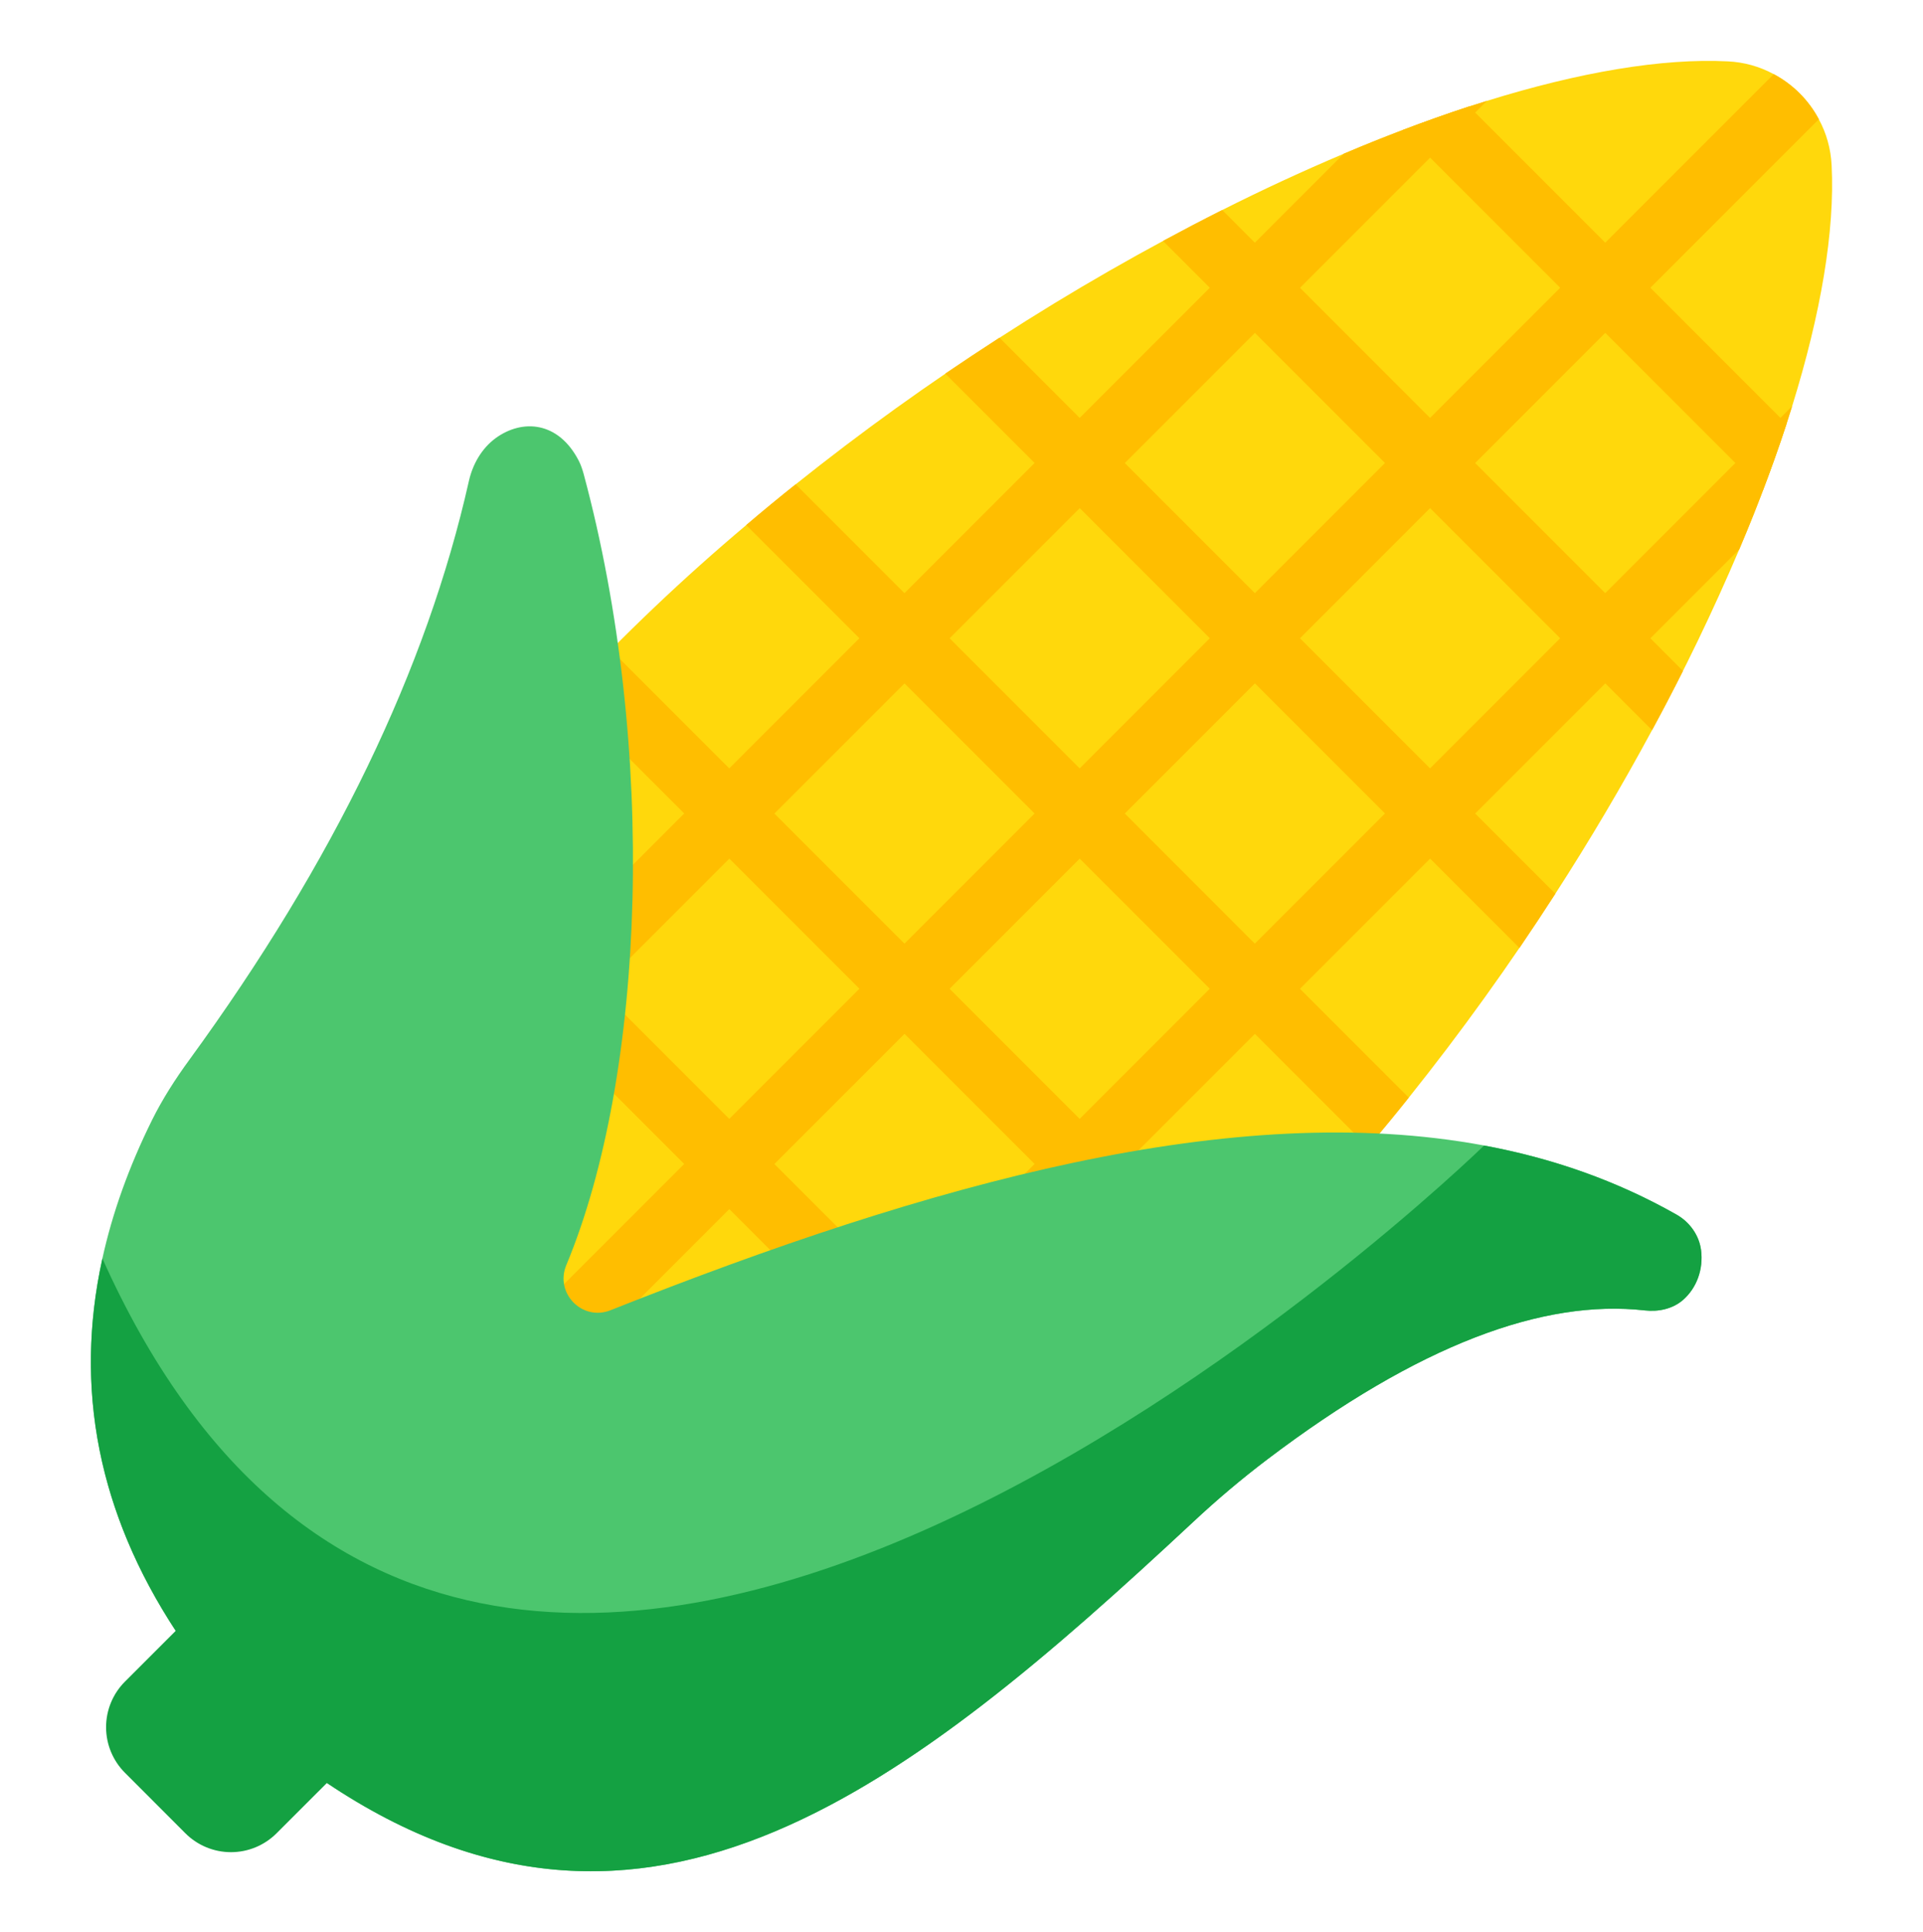 <?xml version="1.0" encoding="UTF-8"?> <svg xmlns="http://www.w3.org/2000/svg" width="223" height="224" viewBox="0 0 223 224" fill="none"><path d="M144.172 148.683C142.43 150.425 140.652 152.132 138.84 153.802C133.607 158.678 128.094 163.244 122.328 167.477C120.295 168.966 118.238 170.396 116.169 171.766C103.517 180.112 90.272 186.074 76.849 188.534C72.966 189.256 69.057 189.665 65.151 189.767C56.339 190.008 47.563 188.538 39.31 185.438C38.063 184.976 36.83 184.471 35.591 183.93C35.05 182.687 34.541 181.454 34.079 180.208C30.979 171.954 29.509 163.179 29.75 154.366C29.852 150.46 30.265 146.554 30.986 142.668C33.446 129.246 39.405 116 47.751 103.348C49.122 101.282 50.555 99.219 52.044 97.189C56.275 91.425 60.84 85.912 65.715 80.681C72.25 73.663 79.204 67.049 86.54 60.873C88.425 59.266 90.331 57.692 92.269 56.151C99.853 50.087 107.743 44.415 115.907 39.157C124.246 33.766 132.867 28.823 141.732 24.35C146.359 22.018 151.062 19.84 155.834 17.821C158.087 16.863 160.359 15.95 162.648 15.083C165.272 14.086 167.836 13.174 170.361 12.344C171.05 12.125 171.739 11.912 172.421 11.698C183.158 8.36 192.76 6.73 200.358 7.114C202.225 7.199 204.048 7.706 205.691 8.596C207.914 9.777 209.741 11.603 210.921 13.827C211.79 15.424 212.312 17.244 212.403 19.159C212.79 26.761 211.157 36.359 207.822 47.1C207.606 47.782 207.396 48.464 207.173 49.156C206.346 51.681 205.435 54.245 204.435 56.869C203.567 59.158 202.654 61.431 201.696 63.684C198.659 70.829 195.283 77.825 191.579 84.649C188.092 91.114 184.352 97.44 180.367 103.61C175.109 111.774 169.437 119.664 163.373 127.248C161.832 129.187 160.258 131.092 158.651 132.981C154.064 138.429 149.23 143.669 144.172 148.683Z" fill="#FFD80C"></path><path d="M26.359 157.76L172.424 11.695C166.796 13.46 161.259 15.504 155.834 17.821L21.125 152.526L26.359 157.76ZM46.675 178.076L210.921 13.826C209.737 11.601 207.916 9.78 205.691 8.596L41.441 172.842L46.675 178.076ZM66.991 198.392L201.696 63.683C204.013 58.259 206.057 52.723 207.822 47.096L61.757 193.161L66.991 198.392Z" fill="#FFBE00"></path><path d="M204.437 56.871L162.644 15.078C165.268 14.081 167.832 13.169 170.357 12.34L207.169 49.151C206.342 51.676 205.431 54.241 204.43 56.864L204.437 56.871ZM191.582 84.648L134.868 27.933C137.163 26.694 139.452 25.49 141.731 24.349L195.166 77.784C194.008 80.091 192.813 82.379 191.582 84.648ZM176.201 109.899L109.616 43.314C111.705 41.897 113.807 40.507 115.903 39.149L180.366 103.612C179.012 105.711 177.621 107.81 176.201 109.899ZM158.647 132.98L86.536 60.869C88.424 59.262 90.33 57.688 92.268 56.146L163.366 127.247C161.824 129.185 160.25 131.091 158.647 132.98ZM144.171 148.681C142.429 150.424 140.651 152.131 138.839 153.801L65.715 80.68C67.383 78.867 69.089 77.089 70.831 75.347L144.171 148.681ZM122.327 167.472C120.294 168.965 118.238 170.398 116.168 171.765L47.75 103.347C49.121 101.281 50.554 99.218 52.043 97.188L122.327 167.472Z" fill="#FFBE00"></path><path d="M195.154 150.722C193.95 151.755 192.311 152.099 190.733 151.919C178.963 150.6 164.573 155.854 146.943 169.208C143.97 171.464 141.116 173.872 138.391 176.422C104.727 207.787 73.484 232.828 35.083 204.733C30.268 201.216 26.027 196.975 22.509 192.16C11.946 177.652 8.296 162.163 11.874 145.898C13.028 140.637 14.94 135.289 17.62 129.871C18.84 127.412 20.328 125.096 21.948 122.879C38.719 99.891 49.486 77.522 54.375 55.766C54.818 53.812 55.851 51.995 57.474 50.798C60.57 48.545 64.761 48.83 67.126 53.434C67.368 53.904 67.532 54.412 67.677 54.923C76.216 86.603 74.918 124.483 65.666 146.681C64.319 149.925 67.526 153.204 70.799 151.899C107.974 137.135 143.093 127.405 172.1 132.8C180.026 134.269 187.496 136.879 194.426 140.814C195.944 141.677 197.036 143.195 197.263 144.92C197.548 147.127 196.771 149.315 195.154 150.722Z" fill="#4CC66E"></path><path d="M195.154 150.722C193.95 151.755 192.311 152.1 190.733 151.919C178.963 150.601 164.573 155.855 146.943 169.208C143.97 171.465 141.116 173.873 138.39 176.423C105.557 207.017 75.019 231.596 37.909 206.702L32.069 212.539C30.666 213.941 28.764 214.728 26.782 214.727C24.799 214.726 22.898 213.938 21.496 212.536L14.494 205.528C13.092 204.127 12.303 202.226 12.302 200.243C12.3 198.26 13.087 196.358 14.488 194.955L20.378 189.065C11.458 175.456 8.545 161.02 11.874 145.902C56.563 245.478 172.1 132.804 172.1 132.804C180.026 134.273 187.496 136.883 194.426 140.819C195.944 141.681 197.036 143.199 197.262 144.924C197.548 147.131 196.771 149.316 195.154 150.722Z" fill="#14A142"></path></svg> 